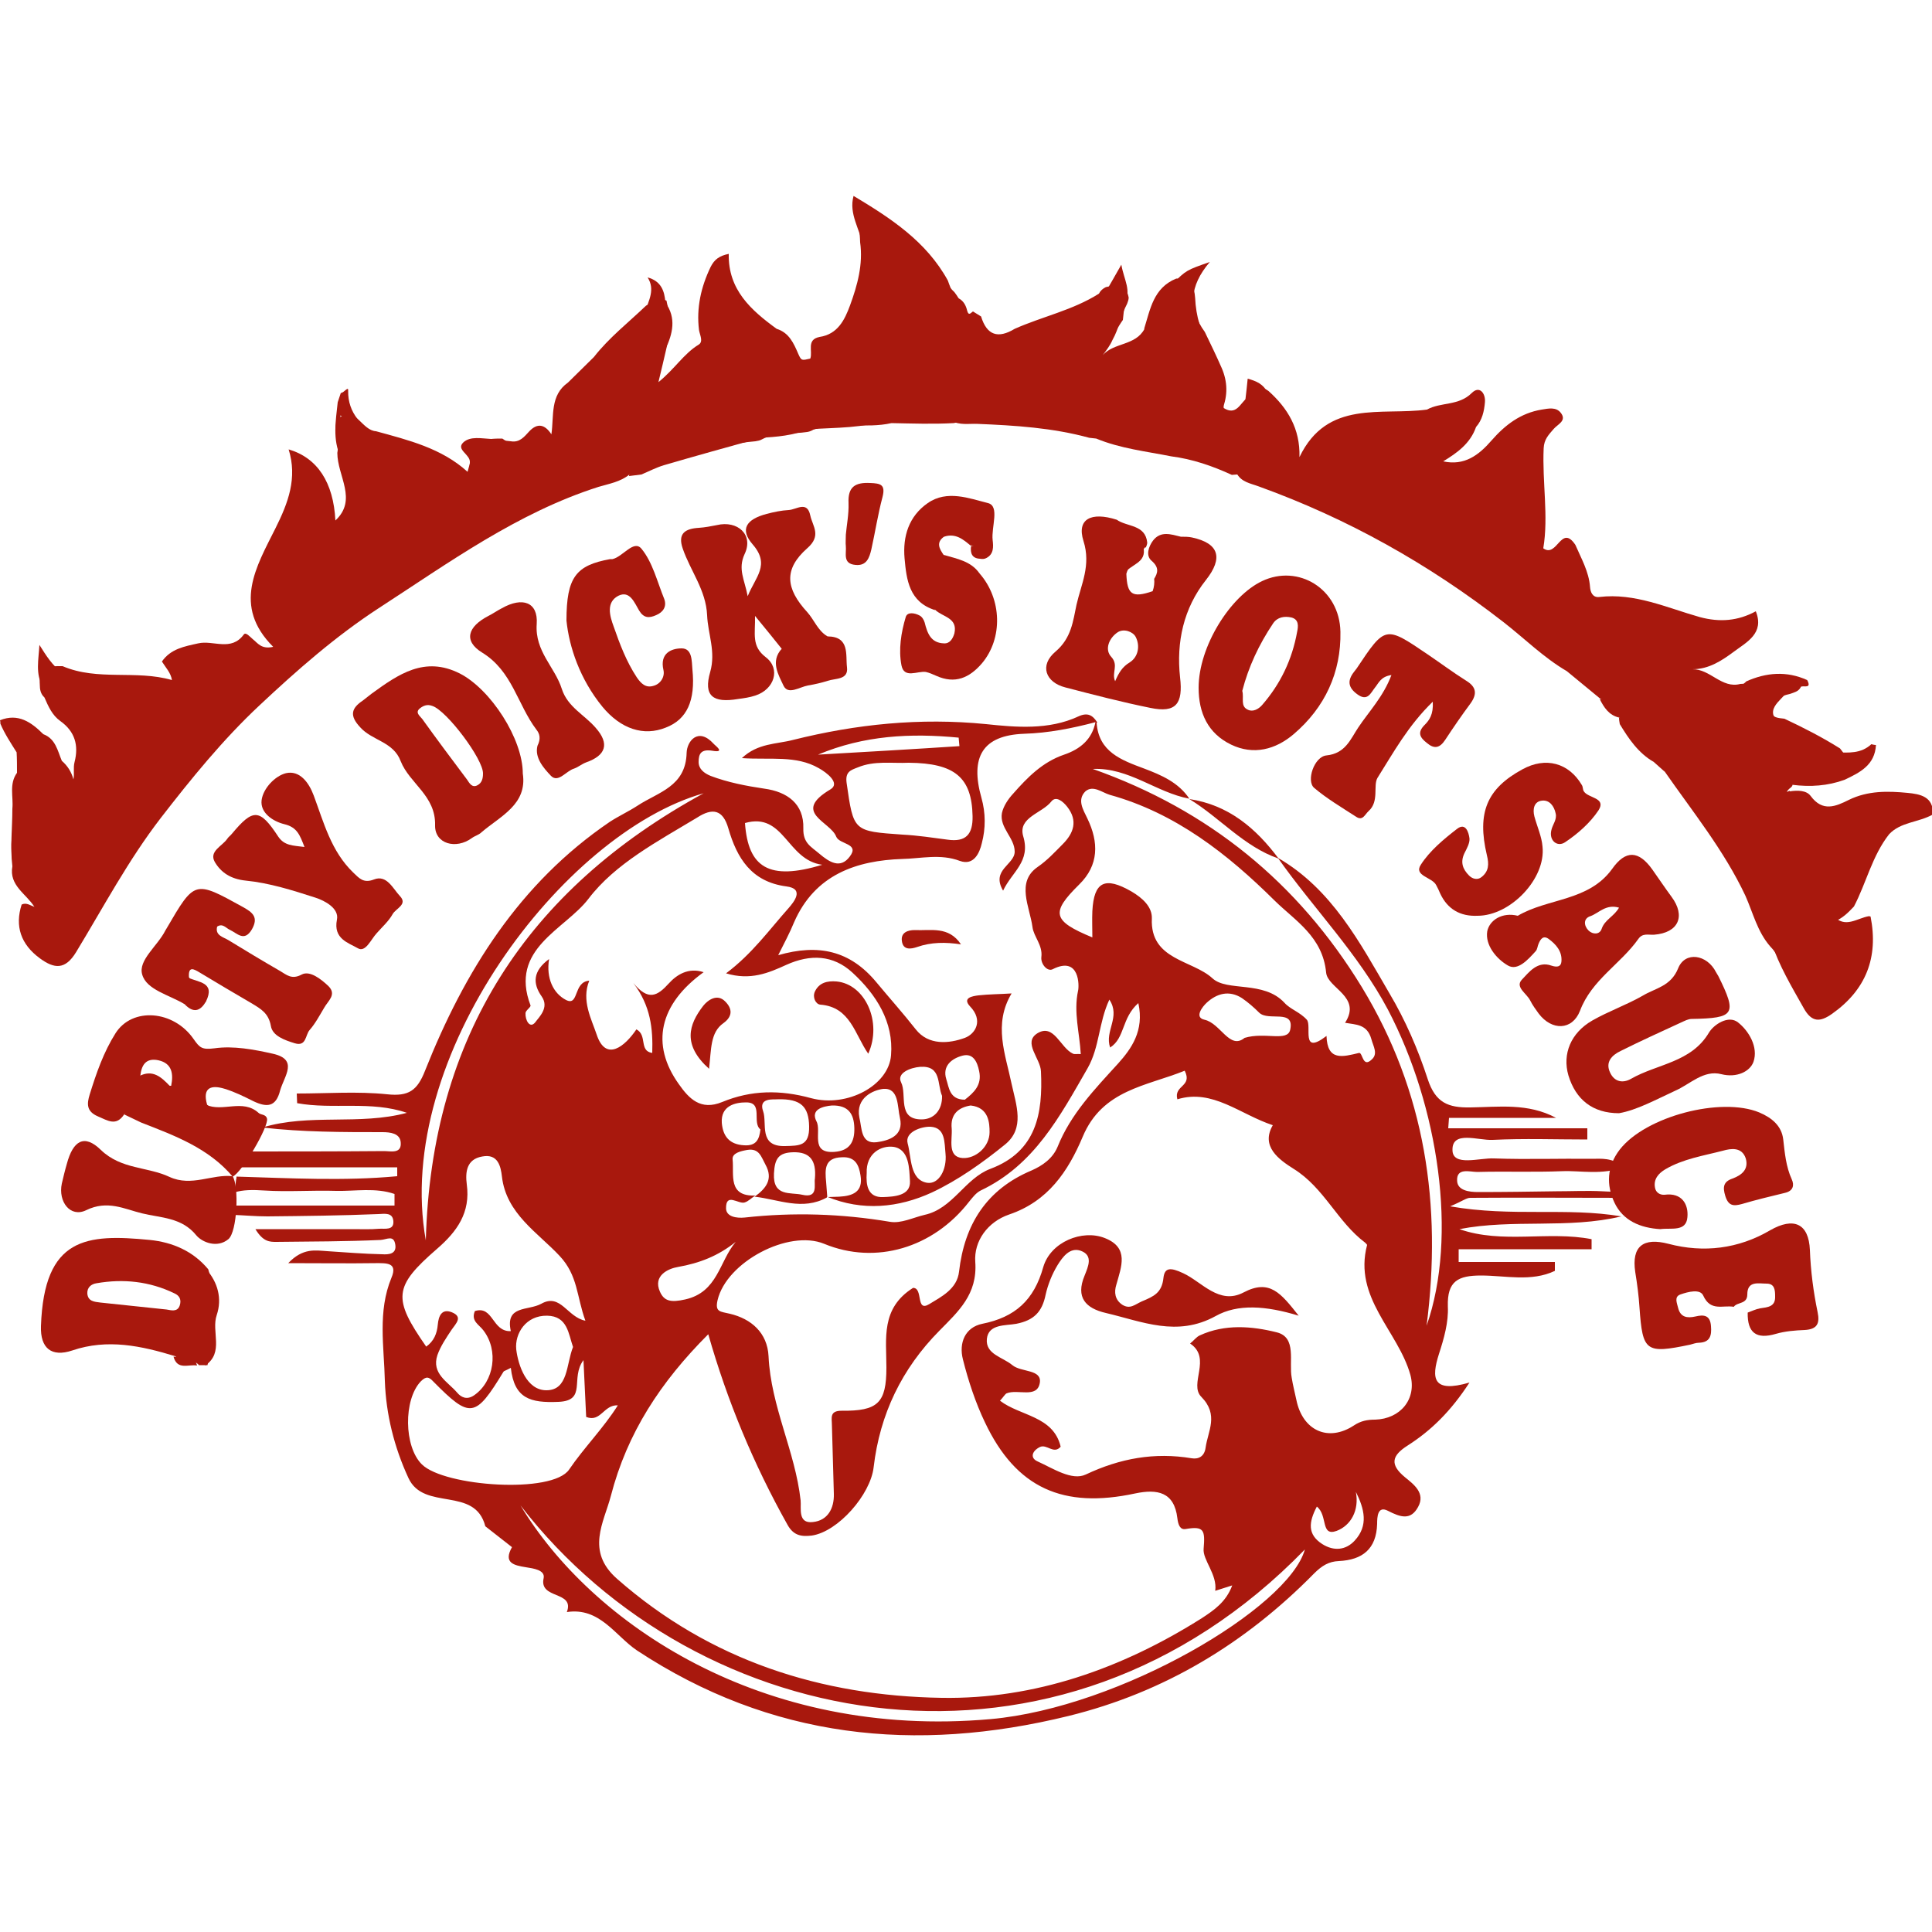 <svg xml:space="preserve" viewBox="0 0 500 500" y="0px" x="0px" xmlns:xlink="http://www.w3.org/1999/xlink" xmlns="http://www.w3.org/2000/svg" id="Layer_1" version="1.1">
<g id="XMLID_12_">
	<g id="XMLID_18_">
		<path d="M375.3,312.2c3.3-1.4,4.2-2.2,5.2-2.2c13.2-0.1,26.4,0,39.5,0c0-0.3,0-0.6,0-0.8
			c0-0.3,0-0.6,0.1-0.9c-1.6,0.2-3.5,0.1-5.5,0c-3.9-0.2-7.9,0-11.8,0c-6.8,0.1-13.5,0.2-20.3,0.2c-2.3,0-5.3-0.4-5.4-2.9
			c-0.2-3.5,3.3-2.3,5.2-2.3c7.3-0.2,14.6,0.1,22-0.2c4.9-0.2,10.1,1.1,16.2-1.1c-3.5-2.5-6.1-2.1-8.5-2.1
			c-8.4-0.1-16.9,0.2-25.3-0.1c-3.8-0.2-10.8,2.2-10.8-2.2c-0.1-5.1,6.7-2.4,10.4-2.6c8.1-0.4,16.3-0.1,24.5-0.1c0-1,0-1.9,0-2.9
			h-36c0.1-0.9,0.1-1.8,0.2-2.7h27.7c-7.3-3.9-14.8-2.8-22.2-2.7c-5.7,0.1-9-1.2-11-7.3c-2.5-7.7-5.8-15.3-9.9-22.2
			c-7.7-13.2-14.9-27-28.9-35.1c9.3,13.2,20.8,24.8,28.5,39.3c13.1,25,18.1,58.7,10,81.8c4-31.2-0.3-60.6-16.8-87.7
			c-16.5-27-39.6-45.8-69.6-56.4c9.4-0.4,16.4,6.1,25,7.7c-2.8-4.2-7.2-6.1-11.7-7.8c-5.9-2.2-11.8-4.3-12.3-11.9c0.1,0,0.1,0,0.2,0
			c-1.2-1.9-2.5-2.7-4.9-1.6c-7.7,3.6-16.3,2.8-23.9,2c-17.1-1.7-33.6,0-50,4.1c-4.2,1.1-9.1,0.8-13.2,4.7c7.3,0.5,14-0.8,19.9,2.6
			c2,1.1,5.7,3.9,3,5.5c-10.1,6,0,8.3,1.5,12.2c0.8,2.1,6.2,1.7,3.5,5.2c-2.4,3.2-5.2,1.5-7.9-0.8c-2.1-1.8-4.2-2.7-4.1-6.5
			c0.2-6.4-4.2-9.5-10.1-10.3c-4.7-0.7-9.4-1.6-13.9-3.3c-1.7-0.7-3.1-1.8-3.1-3.6c0-2.1,0.6-3.4,3.6-2.9c3.5,0.6,0.6-1.4,0.3-1.8
			c-4-4.4-6.9-0.7-7,2.3c-0.2,8.8-7.4,10.2-12.7,13.7c-2.3,1.5-4.9,2.7-7.2,4.2c-23.4,15.9-37.6,38.7-47.8,64.4
			c-2,5.1-4.2,6.7-9.8,6.1c-7.7-0.8-15.6-0.2-23.4-0.2c0,0.8,0.1,1.7,0.1,2.5c9.3,1.7,19.1-0.7,28.4,2.5
			c-12.3,3.3-25.2,0.1-37.4,3.8c10.4,1.2,20.8,1.2,31.1,1.2c2,0,4.5,0.3,4.7,2.6c0.3,3.1-2.6,2.3-4.3,2.3
			c-12.4,0.1-24.9,0.1-37.4,0.1c-0.2,0.1-0.4,0.2-0.6,0.2c0,0-0.1,0-0.1,0c-0.2,1.2-0.2,2.6-0.1,3.9h41.6c0,0.8,0,1.5,0,2.3
			c-13.9,1.3-27.8,0.5-41.6,0.1c0,0.3,0,0.5-0.1,0.8c-0.1,1.1-0.3,2.2-0.4,3.3c2.1-0.7,4.8-0.7,7.7-0.5c6.2,0.4,12.4-0.1,18.6,0.1
			c5,0.1,10.2-0.9,15.1,0.8c0,1,0,2,0,3H59.9c0,0.8,0.1,1.6,0.1,2.4c3.1,0.1,6.1,0.4,9.2,0.4c9.6-0.1,19.1-0.2,28.7-0.6
			c1.8-0.1,3.7-0.4,3.9,1.8c0.2,2.5-2.2,1.9-3.7,2c-2.2,0.2-4.5,0.1-6.8,0.1c-8.1,0-16.2,0-25.2,0c2,3.3,3.7,3.3,5.4,3.3
			c9-0.1,18-0.1,27-0.5c1.6-0.1,3.4-1.4,3.8,1.2c0.4,2.5-1.8,2.6-3.4,2.5c-4.8-0.1-9.5-0.5-14.2-0.8c-3.1-0.2-6.3-0.9-10.1,3.1
			c8.7,0,15.7,0.1,22.6,0c2.8,0,5.8-0.2,4.1,3.8c-3.6,8.7-1.9,17.8-1.7,26.7c0.3,8.6,2.4,17.1,6.1,25.1c4,8.7,17.2,2,19.9,12.5
			l6.9,5.4c-2.3,4.1,0.5,4.7,3.6,5.2c1.9,0.3,5,0.7,4.6,2.8c-1.3,5.6,8.1,3.2,6,8.8c8.5-1.3,12.5,6.1,18.1,9.9
			c34.7,22.9,72.1,26.7,111.7,17c24.8-6.1,45.8-18.8,63.6-36.9c2-2,3.8-3.1,6.4-3.2c6.1-0.3,9.7-3.1,9.9-9.6c0-1.8,0.1-4.8,2.8-3.4
			c3.3,1.7,5.9,2.5,7.8-1c2-3.6-1.2-5.9-3.4-7.7c-4-3.3-3.4-5.6,0.7-8.2c6.1-3.9,11.2-8.9,16-16.3c-9.6,2.8-9.9-1.1-7.9-7.4
			c1.3-4,2.5-8.2,2.3-12.3c-0.2-6.6,2.7-8,8.6-8c6.3,0,13,1.7,19.1-1.2c0-0.8,0-1.5,0-2.3h-24.9c0-1.1,0-2.2,0-3.3h34.4
			c0-0.9,0-1.7,0-2.6c-11.2-2.2-23.1,1.3-34.2-2.6c13.9-2.7,28.1,0,41.9-3.3C405.5,312.4,391.4,315,375.3,312.2z M287.2,205.7
			c17,4.7,30.5,15.3,42.7,27.4c5.3,5.2,12.4,9.3,13.3,18.6c0.4,4.1,9.3,6.2,4.9,13c2.8,0.5,5.7,0.3,6.8,4.2c0.5,1.9,1.8,3.8,0.1,5.3
			c-2.4,2.3-2.3-1.9-3.3-1.7c-4.2,1-8.2,2.2-8.4-4.4c-6.8,5.2-3.7-2.6-5.1-4.2c-1.8-2-4.3-2.7-5.8-4.4c-5.4-5.8-14.8-2.8-18.6-6.3
			c-5.2-4.8-16.2-4.7-15.7-15.5c0.1-3-2.4-5.3-5.3-7c-6.8-3.9-9.7-2.6-10.1,5.1c-0.1,2.2,0,4.4,0,6.8c-10.4-4.3-10.8-6.4-3.4-13.7
			c5.1-5,5.1-10.9,2.1-17.1c-1.1-2.3-2.7-4.8-0.5-7C282.9,203.1,285.2,205.1,287.2,205.7z M333.9,266.5c-0.7,3.2-6.5,0.5-11.8,2.1
			c-3.9,3.2-6.2-3.8-10.4-4.7c-2.7-0.6-0.5-3.4,0.6-4.4c2.6-2.4,5.8-3.3,9.1-1.2c1.6,1.1,3.1,2.4,4.5,3.8
			C328.3,264.4,335.1,261,333.9,266.5z M229.4,353.9c0,9.2-2.2,11.3-11.6,11.2c-3.2,0-2.5,1.9-2.5,3.8c0.2,5.9,0.3,11.8,0.5,17.7
			c0.1,3.8-1.6,6.9-5.4,7.3c-4,0.5-3-3.6-3.2-5.6c-1.4-12.7-7.7-24.3-8.3-37.3c-0.3-6.1-4.5-9.7-10-11c-2.5-0.6-3.9-0.4-3.2-3.5
			c2.3-9.9,18.4-18.4,27.6-14.6c13.3,5.5,28.2,1.1,37.5-10.9c0.9-1.1,1.8-2.3,3-2.9c13.9-6.6,20.5-19.2,27.7-31.7
			c3.1-5.5,2.8-11.7,5.6-17.7c3,4.5-1.3,8.1,0.2,12.4c3.9-2.5,2.9-7.6,7.3-11.5c1.6,7.2-1.9,11.9-5.2,15.6
			c-6.1,6.7-12.3,13.1-15.7,21.6c-1.3,3.1-4,4.9-6.7,6.1c-11.7,4.9-17.4,14-18.8,26.2c-0.5,4.5-4.6,6.5-7.7,8.4
			c-3.6,2.2-1.5-4.2-4.2-4.2C227.9,338.6,229.4,346.4,229.4,353.9z M190.4,321.4c-4.3,5.1-4.6,13-13.1,14.9c-3.6,0.8-5.4,0.5-6.5-2
			c-1.9-4.2,2.2-6,4.6-6.4C181.1,326.9,185.9,325,190.4,321.4z M193,285.3c4.7-0.1,1.5,5.2,3.8,7c-0.3,2.6-1.1,4.3-4.2,4.1
			c-3.8-0.2-5.5-2.3-5.8-5.8C186.5,286.1,190.4,285.3,193,285.3z M211.7,195.3c11.9-5,24-5.6,36.4-4.4c0.1,0.7,0.1,1.5,0.2,2.2
			C236.1,193.9,223.9,194.6,211.7,195.3z M219.1,202.6c-0.4-2.9,1.1-3.3,2.9-4c4.3-1.8,8.8-1,13.2-1.2c11.9,0.1,16.3,3.8,16.5,13.8
			c0.1,4.7-1.7,6.8-6.5,6.1c-3.8-0.5-7.7-1.1-11.6-1.3C220.8,215.1,220.9,215.2,219.1,202.6z M233.5,222.3c4.8-0.1,9.9-1.4,14.9,0.5
			c3.6,1.3,5.1-2,5.7-4.6c1-3.8,1-7.8-0.1-11.7c-3-10.6,0.3-16.2,11-16.6c6.4-0.2,12.4-1.4,18.5-3c-0.9,4.5-4,7-8.1,8.4
			c-5.6,1.9-9.5,5.9-13.2,10.1c-1.3,1.4-2.5,3.2-2.9,5c-0.7,3.8,3.3,6.4,3.3,10c0,3.4-6.2,4.7-3,10.1c2.3-4.9,7.2-7.5,5.2-14.1
			c-1.4-4.9,4.9-5.9,7.3-9c1.2-1.5,3,0,4.1,1.4c2.8,3.6,1.7,6.8-1.2,9.7c-2.1,2.1-3.9,4.1-6.5,5.9c-5.6,3.9-2,10.3-1.3,15.5
			c0.3,2.5,2.7,4.7,2.3,7.8c-0.2,1.8,1.6,3.9,3,3.1c7-3.5,6.8,4.5,6.5,5.6c-1.2,5.6,0.4,10.9,0.7,16.4c-0.9-0.1-1.5,0.1-2-0.1
			c-3.3-1.5-4.9-7.9-9.2-5.3c-3.9,2.4,0.8,6.5,0.9,9.9c0.5,10.8-1.1,20.7-13.1,25.2c-6.6,2.5-9.7,10.3-17,11.9c-3,0.7-6.1,2.3-9,1.8
			c-12.5-2.1-25-2.5-37.6-1.1c-2.1,0.2-4.7-0.2-4.8-2.3c-0.1-4.3,3.2-1.1,4.8-1.6c1-0.3,1.8-1.2,2.8-1.8c-7.2,0.3-5.5-5.4-5.9-9.3
			c-0.2-1.7,2.1-2.2,3.8-2.5c3.1-0.5,3.6,1.8,4.7,3.8c2.1,3.8,0.1,6.2-2.8,8.3c6.2,0.7,12.4,3.7,18.7,0.2c0-0.1,0-0.1,0-0.2
			c9.2,3.8,18.5,2.9,27.2-1.1c6.8-3.2,13.1-7.7,18.9-12.4c5.2-4.2,2.9-10.2,1.7-15.7c-1.6-7.7-4.8-15.4,0-23.4
			c-3.1,0.2-5.9,0.2-8.6,0.5c-1.5,0.2-4.2,0.6-2.2,2.8c3.6,3.7,1.4,7.2-1.3,8.2c-4.1,1.5-9.4,2-12.7-2.2c-3.3-4.2-6.8-8.1-10.2-12.2
			c-6.8-8.2-15-10-25.4-7c1.6-3.2,3-5.8,4.1-8.5C210.9,226.3,221.7,222.7,233.5,222.3z M246.3,292.1c-0.4-3.8,1.8-5.5,4.9-6
			c4.7,0.5,4.9,4.5,4.9,6.9c0,3.8-3.6,6.9-7,6.7C245.1,299.4,246.5,294.9,246.3,292.1z M249.7,284.6c-4,0-4.1-3.2-4.8-5.3
			c-1.1-3.5,1.5-5.4,4.2-6.1c2.7-0.7,3.8,1.5,4.3,4C254.2,280.8,252,282.8,249.7,284.6z M239.9,306.1c-4.5-0.8-4-6.6-5-10.2
			c-0.8-3,3.7-4.4,5.9-4.3c3.9,0.2,3.6,4.1,3.9,7C245.1,302.6,243,306.6,239.9,306.1z M235.5,305.7c0.2,3.8-4.2,4-6.9,4.1
			c-4.1,0.2-4.5-3.2-4.3-6.2c-0.2-5.1,3.7-7.2,6.9-6.8C235.4,297.4,235.3,302.6,235.5,305.7z M238.5,289.7c-6.4,0-3.7-6.4-5.3-9.6
			c-1.2-2.4,2.4-3.8,4.9-4c5.6-0.4,4.4,4.5,5.7,7.5C243.9,287.3,241.7,289.7,238.5,289.7z M232.9,289.3c1.1,4.7-3,5.9-6,6.3
			c-4.2,0.5-3.8-3.6-4.5-6.4c-1-5.1,3.6-7.1,6.2-7.4C232.7,281.5,232.2,286.4,232.9,289.3z M222.7,304.2c0.7,4.2-1.9,5.3-5.5,5.5
			c-1,0-2,0.1-3.1,0.1c-0.1-1.3-0.2-2.6-0.3-3.9c-0.3-3.2-0.5-6.3,4.1-6.4C221.4,299.3,222.3,301.6,222.7,304.2z M216,298.1
			c-6.5,0.5-3.3-5.3-4.7-7.9c-1.6-3.1,1.7-3.9,4-4.1c4.3-0.1,5.7,2.2,5.8,5.8C221.2,295.5,219.9,297.8,216,298.1z M210.9,305
			c-0.3,1.5,1,5.2-3.3,4.2c-3-0.7-7.6,0.6-7.3-5.5c0.2-3.9,1.2-5.4,5-5.5C209.6,298.1,211.3,300.3,210.9,305z M203.2,296.6
			c-7,0.2-4.6-5.9-5.7-9c-1.3-3.6,2.7-3,3.7-3.1c6.2-0.2,8.1,2,8.2,7C209.5,296.6,206.9,296.5,203.2,296.6z M212.8,223.8
			c-13.8,4.2-19.2,0.7-20-10.8C203,210.1,203.6,222.6,212.8,223.8z M188.5,214.4c2.2,7.6,5.9,13.8,15,15c4.9,0.6,1.8,4.2,0.6,5.6
			c-5,5.6-9.4,11.8-16.2,16.9c6.3,1.9,11-0.1,15.6-2.2c6.2-2.8,12.1-2.6,17.1,2c6.2,5.7,10.7,12.8,10,21.4
			c-0.6,7.8-11.3,13.6-20.7,11.1c-8-2.2-15.5-2.1-23,1c-5.6,2.3-8.6-0.9-11.2-4.6c-7.4-10.3-5.1-20.7,6.4-29c-4-1.3-7,0.7-9,2.9
			c-3,3.3-5.3,4.6-9.2-0.1c4.5,5.9,5.1,11.8,4.9,18.1c-3.5-0.5-1.2-4.6-4.1-6.1c-2.9,4.3-7.9,8.6-10.3,1.3c-1.3-3.9-4-8.8-1.9-13.9
			c-4.2,0.3-2.6,6.7-6,5c-3.3-1.7-5.2-5.6-4.4-10.6c-4.2,3.1-4.3,6.3-1.9,9.7c2,2.9-0.7,5.3-1.7,6.7c-1.4,1.7-2.6-0.6-2.5-2.4
			c0-0.7,1.4-1.5,1.3-2c-5.6-14.7,8.9-19.6,15-27.6c6.9-9.1,18-14.9,28.1-21C184.4,209,187.1,209.5,188.5,214.4z M182.1,205.3
			c-45.8,25-70.5,63-71.9,115.7C101.7,273.6,145.7,215.6,182.1,205.3z M113.1,323.2c5.2-4.5,8.7-9.4,7.7-16.7
			c-0.4-3.1-0.1-6.5,4-7.2c4.1-0.8,4.8,2.6,5.1,5.2c1.1,9.6,9.3,14.5,14.9,20.5c4.8,5.1,4.4,10.5,6.7,16.8
			c-4.7-0.9-6.4-7.2-11.4-4.4c-3.4,1.9-9.4,0.3-7.9,7.1c-4.9,0.2-4.5-6.7-9.3-5.2c-1.1,2.6,1.1,3.5,2.2,5c4,5.2,2.8,13.2-2.4,16.8
			c-1.9,1.3-3.4,0.5-4.4-0.7c-2.4-2.8-6.7-4.9-5.1-9.7c0.8-2.3,2.3-4.5,3.7-6.6c1.1-1.6,3-3.3,0-4.5c-2.6-1-3.4,1-3.6,3.2
			c-0.2,2.3-1,4.3-3,5.7C101.6,336,101.8,333,113.1,323.2z M148.3,348.6c-1.8,4.5-1.2,11.2-6.9,11.2c-5.1,0-7.3-6.4-7.8-10.6
			c-0.4-4.1,2.5-8.8,8-8.7C146.9,340.6,147.1,345.2,148.3,348.6z M109.2,379c-4.7-4.6-4.8-16.8-0.3-21.5c1.4-1.4,2.1-1.2,3.3,0.1
			c9.5,9.6,10.8,9.4,18.1-2.6c0.1-0.2,0.4-0.2,1.9-1c0.9,8,5.1,9.1,12.3,8.8c7.5-0.3,3-6.1,6.5-10.8c0.3,6.5,0.5,10.6,0.7,14.7
			c3.8,1.5,4.5-3.2,8.2-3c-3.8,6-8.8,11-12.6,16.6C143,386.7,115,384.7,109.2,379z M256.4,444.9C197,450.2,153,420,134.7,389.6
			c45.9,59.5,139.3,77,203,11.4C333.5,416.1,289.9,441.9,256.4,444.9z M350.6,398.7c-2.3,2.5-5.4,2.8-8.4,0.9
			c-3.9-2.5-3.5-5.7-1.4-9.7c2.9,2.3,0.9,7.8,5.1,6.3c3.7-1.4,5.9-5.3,5-10.1C353.1,390.5,354.2,394.8,350.6,398.7z M355.9,367.4
			c-2,0-3.7,0.3-5.5,1.5c-6.7,4.4-13.3,1.3-14.9-6.6c-0.4-1.9-0.9-3.8-1.2-5.7c-0.8-4.2,1.4-10.5-3.9-11.8
			c-6.4-1.6-13.4-2.2-19.9,0.8c-0.9,0.4-1.6,1.4-2.5,2.1c5.7,3.8-0.4,10.5,2.9,13.8c4.6,4.7,1.7,8.8,1.1,13.2
			c-0.3,2.2-1.8,3-3.6,2.7c-9.6-1.6-18.5,0-27.4,4.2c-3.6,1.7-8.5-1.6-12.5-3.4c-2-0.9-1.4-2.7,0.6-3.7c1.8-0.9,3.6,2,5.4-0.1
			c-1.9-8-10.5-7.9-15.7-11.9c1-1.1,1.3-1.7,1.7-1.9c2.9-1.2,7.9,1.4,8.6-2.7c0.6-3.6-4.8-2.7-7.1-4.6c-2.5-2.1-7-2.8-6.6-6.8
			c0.4-3.9,4.9-3.4,7.6-3.9c4.6-0.9,6.7-3.1,7.6-7.5c0.6-2.7,1.7-5.4,3.1-7.7c1.3-2.1,3.2-4.7,6-3.7c3.3,1.2,1.9,4.1,1,6.4
			c-2.4,5.7,0.3,8.5,5.5,9.7c9.4,2.2,18.4,6.3,28.4,0.8c5.7-3.2,13-2.7,21.5-0.1c-4.6-5.8-7.5-9.6-14.3-6c-6.3,3.3-10.8-2.8-15.6-5
			c-3.4-1.6-4.8-1.4-5.1,1.2c-0.4,3.9-2.5,4.8-5.6,6.1c-1.8,0.8-3,2.1-5,0.9c-2-1.3-2.2-3.3-1.6-5.2c1.3-4.7,3.4-9.6-3-12.1
			c-5.8-2.3-14,1-15.9,7.5c-2.4,8.6-7.3,13-15.8,14.7c-4.4,0.9-6.1,4.9-5,9.2c1.4,5.6,3.3,11.3,5.7,16.3
			c8.1,17.1,20.3,22.4,38.9,18.4c5.7-1.2,10.1-0.4,10.9,6.4c0.2,1.7,0.7,3.1,2.2,2.8c4.7-0.8,5,0.3,4.6,5.1c-0.3,2.9,3.6,6.7,3,10.9
			c1.2-0.4,2.5-0.8,4.4-1.4c-1.6,4.3-4.7,6.4-7.9,8.5c-20.6,13-43.2,21-67.3,20.6c-31.1-0.5-59.9-9.6-84-30.8
			c-8.2-7.2-3.4-14.6-1.6-21.5c4.2-16.2,12.8-29.4,25.2-41.8c4.9,17.2,11.7,33.6,20.5,49.3c1.6,2.9,3.7,3.1,6.3,2.8
			c6.8-1,15.2-10.6,16-17.7c1.6-13.7,7.3-25.5,17-35.3c4.9-5,9.9-9.4,9.3-17.8c-0.4-5.4,3.2-10.4,8.8-12.3c10-3.4,15.2-11.1,19-20.1
			c5.1-12.2,16.5-13.1,26.4-17.1c2.1,4.2-2.9,3.7-1.9,7.4c9.1-2.8,16.2,3.9,24.7,6.7c-3.2,5.5,1.6,8.9,5.4,11.3
			c7.9,4.9,11.3,13.7,18.5,19.1c0.2,0.2,0.5,0.5,0.5,0.6c-3.6,13.7,8,22.2,11.2,33.6C366.7,362.1,362.4,367.2,355.9,367.4z" fill="#A8180D" id="XMLID_23_"></path>
		<path d="M330.9,222.2c-9-3.1-15.2-10.6-23.1-15.4C317.9,208.3,325,214.3,330.9,222.2z" fill="#A8180D" id="XMLID_22_"></path>
		<path d="M224.7,272.7c-3.5-5-4.6-12.1-12.4-12.7c-1.2-0.1-2.1-1.9-1.4-3.4c1.1-2.3,3.2-2.8,5.6-2.6
			C223.9,254.7,228.4,264.5,224.7,272.7z" fill="#A8180D" id="XMLID_21_"></path>
		<path d="M183.5,276.6c-6.9-6.2-5.3-11.4-1.5-16.3c1.1-1.4,3.6-3.3,5.7-1.1c1.8,1.8,2,3.8-0.5,5.6
			C183.8,267.2,184.1,271.5,183.5,276.6z" fill="#A8180D" id="XMLID_20_"></path>
		<path d="M248.7,244.4c-4-0.6-7.7-0.6-11.4,0.7c-1.5,0.5-3.6,0.9-3.9-1.6c-0.3-2.2,1.6-2.8,3.3-2.8
			C240.9,240.9,245.5,239.6,248.7,244.4z" fill="#A8180D" id="XMLID_19_"></path>
	</g>
	<path d="M488.9,215.9c-4.4,5.6-5.9,12.6-9.1,18.7c-1.5,1.6-3,3.1-5.1,3.9
		c-0.2,2.5,1.8,1.1,2.6,1.2c5.4,0.7,6.6,2.1,6.4,7.4c-0.3,6.6-4.3,11-9.6,14.2c-3.5,2.1-6.1-0.2-8.3-3c-3.2-4.1-4-9.6-7.7-13.4
		c-3.3-3.8-4.4-8.6-6.4-13.1c-5.5-11.7-13.7-21.8-21-32.3c-2.9-5.5-8.4-8.8-11.8-14l0.1,0c-1.4-1.9-3-3.6-5-4.8
		c-2.8-2.3-5.7-4.7-8.5-7c-6-3.5-11-8.5-16.4-12.7c-19.3-15-40.3-26.8-63.3-35.1c-2.1-0.8-4.6-1.1-5.8-3.5
		c-4.6-3.6-10.2-4.4-15.6-5.6c-5.8-1.3-11.8-1.8-17.4-4c-4.8-1.8-10-1.7-14.8-2.1c-8.4-0.7-16.9-3-25.4-1.2
		c-5.4,0.3-10.7,0.1-16.1,0c-6.6,1.5-13.6-0.5-20.2,1.7c-0.5,0.3-1,0.5-1.6,0.6c-3.9,0.6-8-0.1-11.7,1.9c-0.5,0.3-1.1,0.4-1.7,0.5
		c-10.9,0.9-21,5.3-31.5,7.4c-0.6,0.1-0.9,0.7-1.1,1.2c-2.3,1.9-5.3,2.4-8,3.2c-21,6.7-38.7,19.6-56.9,31.4
		c-11.2,7.3-21.2,16.1-30.9,25.2c-9.4,8.8-17.6,18.9-25.5,29.1c-8.4,10.9-14.8,23-21.9,34.7c-2.8,4.6-5.6,4.4-9.4,1.6
		c-4.9-3.6-6.5-8.3-4.7-13.9c1.2-0.6,2.2,0.2,3.3,0.6c-2.1-3.4-6.6-5.5-5.7-10.5c-0.6-5,0-9.9,0-14.9c0.3-3.1-0.9-6.4,1.2-9.3
		c0-1.8,0-3.6-0.1-5.3c-1.5-2.4-3.1-4.8-4.2-7.4c0-0.3,0-0.6-0.1-0.9c4.7-1.9,8.1,0.5,11.2,3.6l0,0c3.2,1.2,3.7,4.3,4.8,6.9l0,0
		c1.5,1.3,2.5,2.9,3,4.8c0.3-1.4-0.1-3,0.3-4.5c1.1-4.3,0.1-7.9-3.7-10.6c-2.1-1.5-3.1-3.8-4.1-6.1l0,0c-1-0.9-1.2-2.1-1.2-3.3
		c-0.4-4.5,2.5-4.9,5.9-4.8c9.1,3.9,19,0.9,28.3,3.6c-0.3-1.9-1.6-3.2-2.6-4.8c2.3-3.3,5.8-3.9,9.4-4.7c3.9-0.9,8.5,2.2,11.8-2.3
		c0.5-0.7,1.6,0.6,2.3,1.2c1.3,1,2.2,2.7,5.3,2c-10.6-10.6-4.4-20.7,0.6-30.7c3.3-6.6,5.7-13,3.4-20.4c7.5,2.2,11.6,8.6,12.1,18.4
		c5.8-5.4,0.5-11.5,0.5-17.5c0.7-3.2-2.2-7.7,1.3-9.6c3.5-2,5.2,3.8,8.7,4c8.4,2.3,17,4.4,23.7,10.5c2.4-8.8,2.5-8.9,11.2-7.9
		c2.3,0.4,3.5-1.2,4.8-2.6c2.1-2.2,4-1.8,5.7,0.8c0.7-4.8-0.4-10.1,4.3-13.4c2.2-2.2,4.5-4.4,6.7-6.6c3.9-5,8.9-8.9,13.5-13.3
		c1.7-0.8,3.1-2.7,5.4-1.2l-0.1,0c1,4.1,0.9,8.1,0,12.1c-0.6,2.6-1.2,5.2-2.1,8.9c4.2-3.4,6.6-7.4,10.4-9.7c1.3-0.8,0.3-2.5,0.1-3.8
		c-0.7-5.7,0.5-11.1,3-16.3c1-2,2.3-2.9,4.7-3.4c-0.2,9.3,5.8,14.6,12.4,19.4c3.2,1,4.4,3.7,5.6,6.5c0.8,1.8,0.9,1.7,3.1,1.2
		c0.7-1.9-1.1-4.9,2.4-5.6c4.7-0.7,6.5-4.4,7.9-8.2c1.9-5.2,3.4-10.6,2.6-16.3c0-1.3-0.3-2.7,0-4c0.7-2.7,1.9-4,4.9-2
		c6.1,4,11.8,8.3,16,14.4c1.1,1.6,2.1,3.2,3.5,4.5c0.4,0.5,0.7,1,1.1,1.6c1.3,0.7,1.9,1.9,2.2,3.2c0.4,1.5,1,0.5,1.5,0.2
		c0.7,0.4,1.4,0.9,2.1,1.3c1.5,4.9,4.4,5.8,8.7,3.2c7.2-3.2,15-4.8,21.8-9.1c0.4-0.8,1-1.3,1.8-1.7c2.7-0.6,5.2-1,5.9,2.7
		c0,0.5-0.2,1.1-0.4,1.6c-1.6,3-2.1,6.4-3.8,9.4c-0.6,1.4-1.6,2.7-2.5,3.9c2.9-3.3,8.5-2.4,10.8-6.8l-0.1,0c1.6-5.1,2.4-10.6,8.3-13
		c3.6-0.2,4.7,2,4.9,5c0.2,4.7,1.5,9.1,3.9,13.1c3,4.8,3.1,10.1,3.5,15.4c3.2,2,4.2-1.1,5.9-2.5c1.4-2.3,3-3.9,5.7-1.9
		c4.9,4.4,8.2,9.7,8,17.1c7.2-15,21.2-10.7,33-12.3c3.6-2,8.2-0.9,11.6-4.3c2-2,3.6,0.1,3.4,2.4c-0.2,2.3-0.7,4.6-2.3,6.4l0,0
		c-1.5,4.3-4.9,6.7-8.5,8.9c5.5,1.2,9.2-1.6,12.5-5.4c3.5-4,7.5-7.1,13-8c1.8-0.3,3.7-0.7,4.9,0.8c1.7,2.1-0.8,3-1.8,4.2
		c-1.3,1.5-2.5,2.7-2.6,5c-0.4,8.8,1.3,17.6-0.1,25.9c3.6,2.6,4.6-6.4,8.3-0.9c1.5,3.5,3.5,6.9,3.8,10.9c0.1,1.4,0.7,2.8,2.4,2.6
		c9.2-1.1,17.5,2.8,26,5.2c5.2,1.4,9.9,1,14.5-1.5c2.3,5.7-2.4,8-5.6,10.4c-3.1,2.3-6.5,4.6-10.8,4.6c4.6-0.1,7.6,5.1,12.4,3.8
		c2.7,0,5.2-1.2,7.8-1.8c3-0.7,6.1-1.4,8.1,2c-0.1,0.3-0.2,0.5-0.3,0.7c-0.6,1.1-1.7,1.3-2.8,1.7c-2.3,0.5-4.5,1.4-4.7,4.2
		c-0.1,2.1,1.9,2,3.3,2.2c4.9,2.3,9.8,4.8,14.4,7.7c3.5,4.4,3.1,6.1-2,8.3c-3.3,1.4-6.7,1.7-10.1,0.5c-0.7-0.3,0.2-0.1-0.5-0.1
		c-0.3,0,0.4,0.4,0.3,0.8c-0.2,0.6-0.8,0.8-1.1,1.2c-1,1.2,0.5-0.1,0.4,0.4c2-0.3,4.3-0.3,5.4,1.2c3.1,4.2,6.5,2.7,9.9,1
		c4.9-2.4,10.1-2.3,15.2-1.8c3.1,0.3,6.8,0.9,6.5,5.6C496.4,212.9,491.9,212.7,488.9,215.9z" fill="#A8180D" id="XMLID_7056_"></path>
	<path d="M321.3,122.7c-0.8,0.1-1.6,0.1-2.5,0.2c-5-2.3-10.2-4.1-15.7-4.8
		c-6.5-1.3-13.1-2-19.4-4.6c-0.6-0.1-1.2-0.1-1.8-0.2c-9.5-2.6-19.2-3.2-28.9-3.6c-2.3-0.1-4.6,0.4-6.8-0.8c1.5-1.6,3.6-1.4,5.5-1.3
		c13.1,1.1,26.2,2.1,39.1,5.3c9.4,2.4,19.1,4,28.2,7.5C320.4,120.8,321.1,121.4,321.3,122.7z" fill="#A8180D" id="XMLID_6855_"></path>
	<path d="M484.1,237.2c2.1,10.6-1.2,19-10,25.2c-3,2.1-5.2,2.3-7.3-1.5c-3.1-5.5-6.4-11-8.4-17.1
		c3.6,0.3,3.1,3.9,4.8,5.8c0.7,0.8,0.5,2.4,1.2,3.1c2.7,2.7,2.5,9.1,8.5,7.7c5.4-1.3,10.8-11.5,9.2-16.6c-1.4-4.4-5.3-1.5-7.9-2.3
		c-1.4-0.4-3.3-0.1-3.4-2.3c-0.1-2.7,1.9-2.4,3.7-2.2c3,3.4,6.1,0.6,9.2,0.1L484.1,237.2z" fill="#A8180D" id="XMLID_6825_"></path>
	<path d="M303.4,73.5c3.6-3.6,3.7-3.6,9.7-5.7c-5.4,6.3-5.6,12.2-1.3,18.1c1.5,3.1,3,6.2,4.4,9.4
		c1.5,3.5,1.6,7.1,0.1,10.7c-0.8,0.2-1.9-0.1-1.7-0.9c0.9-6.9-2.5-12.5-5.1-18.4c-1.3-3-2.8-5.9-2.3-9.4
		C307.6,74.5,305.8,73.6,303.4,73.5z" fill="#A8180D" id="XMLID_6740_"></path>
	<path d="M223.3,63.6c-0.7-4.3-3.7-8.2-2.4-12.9c9.5,5.7,18.8,11.7,24.4,21.9
		c0.4,1.2,0.9,2.3,1.3,3.5c-0.9-0.3-2.1-0.4-2.6-1.1c-5.4-7-11.7-13.1-19.7-17.6C222.5,58.9,223.8,61.5,223.3,63.6z" fill="#A8180D" id="XMLID_6722_"></path>
	<path d="M196.6,113.4c-8.3,2.3-16.6,4.6-24.8,7c-2,0.6-3.9,1.6-5.8,2.4c-1.1,0.1-2.1,0.3-3.2,0.4
		c0.1-3.5,3.8-4,5.4-4.2C177.8,117.7,186.6,111.9,196.6,113.4z" fill="#A8180D" id="XMLID_6576_"></path>
	<path d="M475.1,194.7c3.3,0.1,6.5,0.4,9.2-2.1c0.4,0.1,0.8,0.2,1.2,0.2c-0.3,5.2-4.1,7.1-8.1,9
		c-4.4,1.6-8.9,1.9-13.6,1.3c-1.2-0.4-2.7,0.4-3.8-1c4.3-0.3,8.5-0.2,12.5-1C475.7,200.5,479.6,199,475.1,194.7z" fill="#A8180D" id="XMLID_6549_"></path>
	<path d="M88.2,118.4c-2.2-4.7-1.3-9.5-0.8-14.3c0.3-0.8,0.5-1.6,0.8-2.4c0.8,0,2-1.9,1.9-0.6
		c-0.1,6,3.7,9.2,7.9,12.2c-4.6,1.3-5.9-3.3-9.9-5.8C88.2,111.8,88.2,115.1,88.2,118.4z" fill="#A8180D" id="XMLID_6459_"></path>
	<path d="M419,185.7c5.5,3.3,10.6,7,11.8,14c-0.9-0.8-1.9-1.7-2.8-2.5c-4-2.3-6.5-6-8.8-9.8
		C419.1,186.8,419,186.3,419,185.7z" fill="#A8180D" id="XMLID_6360_"></path>
	<path d="M449.4,178.6c0.8-0.7,1.7-1.5,2.5-2.2c0,0-0.1,0-0.1,0c5.3-2.4,10.6-2.8,15.9-0.4
		c1.2,2.3-0.8,1.4-1.6,1.7C460.3,174.2,455,180,449.4,178.6z" fill="#A8180D" id="XMLID_6343_"></path>
	<path d="M166.9,80.7c1-2.9,2.7-5.8,0.7-8.9c3.4,0.9,4.4,3.4,4.6,6.5
		C170.1,78.2,169.2,81,166.9,80.7z" fill="#A8180D" id="XMLID_6267_"></path>
	<path d="M328,101.6c-2.2-0.4-3.9,1-5.7,1.9c0.2-1.7,0.4-3.4,0.6-5.5
		C325.1,98.6,327,99.4,328,101.6z" fill="#A8180D" id="XMLID_6221_"></path>
	<path d="M172.2,90.4c0-4,0-8.1,0-12.1C175.1,82.3,174.1,86.4,172.2,90.4z" fill="#A8180D" id="XMLID_6186_"></path>
	<path d="M414,180.9c2.9,0.3,5,1.5,5,4.8C416.4,185.1,415.1,183.1,414,180.9z" fill="#A8180D" id="XMLID_6171_"></path>
	<path d="M130,113.5c1,0.7,2,1.3,3,2c-0.9,0.1-1.9,0.3-2.8,0.2c-5.3-0.9-7.9,1-7,6.7
		c0.1,1,1.1,3.5-1.9,2.4c0.1-1.7,0.2-3.4,0.3-5.1c0.2-2.1-3.7-3.3-1.7-5.2c1.8-1.7,4.8-1,7.2-0.9C128.1,113.5,129.1,113.5,130,113.5
		z" fill="#A8180D" id="XMLID_5999_"></path>
	<path d="M230,108.5c-6.6,2.4-13.6,2.1-20.5,2.6c0.2-2.1,1.6-2.4,3.3-2.4
		C218.5,108.6,224.2,108.6,230,108.5z" fill="#A8180D" id="XMLID_5998_"></path>
	<path d="M462.8,178.7c-1.9,2.8-7,5.2-1.4,9.2c-2.6,0.2-5.3,0.2-4.9-3.6
		C456.9,180.6,458.7,178.3,462.8,178.7z" fill="#A8180D" id="XMLID_5997_"></path>
	<path d="M285.9,76c1.2-2.1,2.5-4.3,4.3-7.5c0.7,4,2.7,6.7,0.8,10C290.8,74.5,288,76,285.9,76z" fill="#A8180D" id="XMLID_5996_"></path>
	<path d="M11.1,177.8c-2-3.4-1.1-7.1-0.9-10.9c1.7,2.7,3.3,5.3,5.8,7.1
		C13.9,174.6,10.7,173.9,11.1,177.8z" fill="#A8180D" id="XMLID_5995_"></path>
	<path d="M209.5,111c-4.1,1.7-8.5,2.1-12.9,2.3c1.1-3.9,4.3-2,6.7-2.4
		C205.3,110.7,207.4,111,209.5,111z" fill="#A8180D" id="XMLID_5994_"></path>
	<path d="M4.2,226.8c-1.9-5.6-1.4-11.2,0-16.8C4.2,215.6,4.2,221.2,4.2,226.8z" fill="#A8180D" id="XMLID_5993_"></path>
	<path d="M290.6,82.8c-1.3,1.8-2.2,4-4.3,5.2c1.7-3.1,1.2-7.3,4.7-9.5
		C290.9,79.9,290.8,81.3,290.6,82.8z" fill="#A8180D" id="XMLID_5992_"></path>
	<path d="M78.8,219.2c-1.2-3.1-1.9-5.1-5.2-5.9c-2.9-0.7-6.3-2.9-5.9-6.2c0.4-3.1,3.5-6.3,6.3-7
		c3.5-0.8,5.9,2.3,7.2,5.8c2.6,7,4.5,14.4,10.2,19.9c1.5,1.4,2.6,2.9,5.4,1.8c3.3-1.3,4.9,2.4,6.7,4.3c2.1,2.2-1.1,3.2-1.9,4.7
		c-1,1.8-2.7,3.3-4.1,4.9c-1.5,1.6-2.9,5.1-4.9,3.9c-2.4-1.4-6.4-2.4-5.4-7.4c0.6-2.9-3.1-4.9-5.6-5.7c-5.9-1.9-11.9-3.8-18-4.4
		c-3.9-0.4-6.4-2.1-8-4.8c-1.6-2.8,1.9-4.1,3.2-6c0.3-0.5,0.8-0.8,1.2-1.3c5.5-6.6,7.2-6.6,12,0.7C73.6,218.9,75.8,218.8,78.8,219.2
		z" fill="#A8180D" id="XMLID_5871_"></path>
	<path d="M53.3,259.2c-1.3,2.2-2.9,3.1-5.1,1.1c-0.1-0.1-0.3-0.3-0.4-0.4c-3.9-2.4-9.9-3.7-11-7.7
		c-1.1-3.7,4-7.4,6-11.4c0.1-0.2,0.2-0.3,0.3-0.5c7.3-12.5,7.2-12.5,19.7-5.6c2.5,1.4,4.2,2.6,2.4,5.8c-2,3.4-3.8,1-5.8,0.1
		c-1-0.5-1.8-1.7-3.2-0.8c-0.6,2.3,1.6,2.7,2.9,3.5c4.4,2.7,8.9,5.4,13.4,8c1.7,1,3,2.3,5.6,0.9c2.1-1.1,5,1.2,6.9,3
		c2.2,2.2-0.1,3.8-1.1,5.6c-1.2,2-2.3,4.1-3.8,5.8c-1.1,1.3-0.8,4.3-3.8,3.4c-2.6-0.8-5.8-1.9-6.2-4.5c-0.6-3.3-2.6-4.4-4.9-5.8
		c-4.5-2.6-9-5.3-13.5-8c-1.5-0.9-3-1.8-2.8,1.2C50,255.2,53.9,255.5,53.3,259.2z" fill="#A8180D" id="XMLID_5870_"></path>
	<path d="M60.2,304.4c1.7,2.6,1.2,14.4-1.1,16.3c-2.9,2.4-6.8,0.8-8.3-1c-3.8-4.7-9.3-4.5-14.1-5.7
		c-4.5-1.1-8.9-3.5-14.4-0.8c-4.1,2-7.3-2.2-6.3-6.9c0.4-1.7,0.8-3.4,1.3-5.1c1.6-6,4.5-7.8,8.8-3.6c5.3,5.1,12.1,4.3,17.8,7
		C49.6,307.2,54.9,303.8,60.2,304.4L60.2,304.4z" fill="#A8180D" id="XMLID_5869_"></path>
	<path d="M31.9,288.3c2.3-0.1,4.6-0.1,7-0.2c1.2-0.1,2.3-0.4,2.5-1.9c0.2-1.3-0.3-2.2-1.7-2.6
		c-2.4-0.8-5-1.6-3.7-5.1c3.5-1.8,5.7,0.2,7.9,2.5c4.2,5.8,6,13.5,13.3,16.9c1.3,0.6,2.7,2.6,3.9,1.4c1.6-1.6,2.8-4,3.6-6.2
		c0.6-1.9-1.9-1.9-2.7-2.9c-2.3-2.9-7.2-0.1-8.7-4.3c4.3,2,9.5-1.6,13.6,2.1c0.6,0.6,1.9,0.3,2.2,1.5c0.5,2-6.5,14-8.9,15
		c0,0,0.1,0.1,0.1,0.1c-6.3-7.5-15.1-10.7-23.8-14.1C35,289.8,33.4,289,31.9,288.3z" fill="#A8180D" id="XMLID_5868_"></path>
	<path d="M53.1,353.4c0.1-8.3,0.2-16.6,0.3-24.9c3,3.4,4.1,7.6,2.7,11.8
		C54.6,344.6,58.1,350,53.1,353.4z" fill="#A8180D" id="XMLID_5865_"></path>
	<path d="M53.3,259.2c-1.4-2.2-4.3-3.2-4.6-6.2C51.3,254.3,55.8,254.1,53.3,259.2z" fill="#A8180D" id="XMLID_5860_"></path>
	<path d="M44.9,351.1c2.2,0.3,5.1-1.3,6.1,2.3C48.8,353,45.9,354.7,44.9,351.1z" fill="#A8180D" id="XMLID_5858_"></path>
	<path d="M202.3,167.9c-2-2.5-4-5-6.9-8.5c0.1,4.7-1,7.8,2.8,10.7c3.9,3,2.2,8.3-2.7,9.9
		c-1.5,0.5-3,0.7-4.5,0.9c-6.5,1.1-9-0.8-7.2-7c1.5-5.3-0.6-9.8-0.8-14.7c-0.3-6.5-4.3-11.4-6.3-17.2c-1.4-4,0.7-5.2,4.2-5.4
		c1.5-0.1,3.1-0.4,4.6-0.7c5.4-1.3,9.6,2.5,7.2,7.5c-1.8,3.9,0,6.6,0.8,10.9c2-5,5.9-8.1,1.3-13.4c-3.4-3.9-1.7-6.5,3.6-7.9
		c1.9-0.5,3.8-0.9,5.7-1c2-0.1,4.8-2.5,5.6,1.4c0.6,2.8,3,5.2-0.8,8.5c-6.1,5.4-5.6,10.4,0,16.5c1.8,2,2.7,4.7,5.1,6.2
		c3.3,1.9,4.2,4.8,3,8.3c-0.6,1.7-9.5,3.4-12.3,2.5C200.7,174.1,201.6,170.9,202.3,167.9z" fill="#A8180D" id="XMLID_5857_"></path>
	<path d="M146.6,160.6c0-11.3,2.5-14.3,11.3-15.9c0.2,0,0.4,0,0.6,0c2.7-0.6,5.5-5.1,7.5-2.7
		c2.9,3.5,4.1,8.6,5.9,13c0.7,1.9-0.2,3.4-2.1,4.2c-1.8,0.8-3.2,0.8-4.4-1.2c-1.2-2-2.4-5.3-5.4-3.8c-3.2,1.7-2.2,5.2-1.2,7.9
		c1.6,4.6,3.3,9.1,6,13.2c1.1,1.6,2.3,2.8,4.3,2.2c1.9-0.5,3-2.4,2.6-4.1c-1-4.3,2-5.6,4.7-5.6c2.8,0,2.6,3.3,2.8,5.5
		c0.8,8-1.4,12.9-6.9,15c-5.7,2.3-11.6,0.4-16.4-5.4C150.1,175.8,147.3,167.5,146.6,160.6z" fill="#A8180D" id="XMLID_5855_"></path>
	<path d="M139.1,193c0.9-1.8,0.6-3.1-0.3-4.2c-4.9-6.5-6.2-15.1-14-19.9c-4.9-3-3.8-6.7,1.6-9.5
		c1.2-0.6,2.3-1.4,3.5-2c5.3-3,9.4-1.6,9,4.1c-0.5,7.1,4.7,11.1,6.5,16.8c1.5,4.7,5.9,6.7,8.8,10.1c3.6,4.1,2.6,7.1-2.5,8.9
		c-1.1,0.4-2,1.2-3.1,1.6c-2.1,0.6-4.1,3.8-6,1.9C140.7,198.8,138.3,196.1,139.1,193z" fill="#A8180D" id="XMLID_5854_"></path>
	<path d="M202.3,167.9c0.7,2-1.1,5.3,2.2,5.8c3.7,0.5,8.2,1.7,11.1-0.8c2.8-2.4-0.4-5.5-1.5-8.2
		c5.9,0,4.7,4.8,5.1,8c0.4,3.3-3,2.8-5,3.5c-1.6,0.5-3.3,0.9-5.1,1.2c-2.2,0.4-5.1,2.5-6.3,0.1C201.5,174.7,199.3,171.2,202.3,167.9
		z" fill="#A8180D" id="XMLID_5853_"></path>
	<path d="M370.8,181.6c-6.4,6.2-10.2,13.2-14.3,19.7c-1.2,2,0.5,6.1-2.3,8.6
		c-1,0.9-1.5,2.6-3.2,1.5c-3.7-2.4-7.6-4.7-10.9-7.5c-2.1-1.8,0-8.1,3.2-8.4c4.9-0.5,6.2-4.2,8.2-7.2c2.8-4.2,6.5-8,8.6-13.6
		c-2.8,0.4-3.3,2.1-4.3,3.3c-1.1,1.4-1.9,3.6-4.5,1.7c-2.5-1.8-2.6-3.6-0.9-5.8c0.2-0.3,0.5-0.6,0.7-0.9c7.4-11.1,7.4-11.1,18.3-3.7
		c3.4,2.3,6.6,4.7,10.1,6.9c2.6,1.6,2.8,3.4,1.1,5.8c-2.3,3.1-4.5,6.3-6.6,9.5c-1.4,2.1-2.8,2.4-4.7,0.8c-1.8-1.4-2.6-2.7-0.6-4.7
		C369.9,186.4,371,184.9,370.8,181.6z" fill="#A8180D" id="XMLID_5849_"></path>
	<path d="M429.7,318.1c-5.2-0.3-9.7-2.2-11.9-6.9c-2.1-4.5-2-9.3,1.4-13.7
		c6.7-8.6,26.2-13.7,36.1-9.6c3.3,1.4,5.8,3.5,6.2,7c0.4,3.5,0.7,7,2.2,10.3c0.7,1.5,0.4,3-1.7,3.5c-3.7,0.9-7.5,1.8-11.2,2.9
		c-2.2,0.6-3.5,0.5-4.3-2.1c-0.7-2.3-0.5-3.7,1.9-4.5c2.4-0.9,4.2-2.4,3.4-5.2c-1-3-3.8-2.6-5.9-2c-5,1.3-10.3,2.1-14.9,4.8
		c-1.7,1-3.1,2.5-2.7,4.7c0.2,1.4,1.4,2,2.5,1.9c4.5-0.6,6.2,2.5,5.9,5.8C436.4,318.9,432.4,317.7,429.7,318.1z" fill="#A8180D" id="XMLID_5784_"></path>
	<path d="M470.4,339.6c-1.1-5.3-1.8-10.7-2-16.1c-0.3-6.9-4.2-8.6-10.3-5.1
		c-8.2,4.8-17.2,5.9-26.3,3.5c-6.5-1.7-9.6,0.6-8.6,7.3c0.5,3.1,0.9,6.1,1.1,9.2c0.8,11.4,1.6,12,13.1,9.6c0.8-0.2,1.5-0.5,2.3-0.5
		c2.9-0.1,3.3-1.9,3.1-4.3c-0.2-2.9-1.9-3-4-2.5c-2.2,0.5-3.9,0.2-4.5-2.2c-0.3-1.3-1.1-2.9,0.6-3.5c2-0.7,5.1-1.5,5.9,0.3
		c1.9,4.2,5.1,2.4,7.9,2.9c0.9-1.3,3.5-0.6,3.5-3.2c0-3.6,2.9-2.8,5-2.8c2.1,0,2.2,1.7,2.2,3.3c0.1,2.7-1.9,2.8-3.9,3.1
		c-1.1,0.2-2.1,0.7-3.2,1.1c0,0,0,0,0,0c-0.1,5.2,2.2,7,7.3,5.5c2.4-0.7,5-0.9,7.5-1C470.3,344,471,342.5,470.4,339.6z" fill="#A8180D" id="XMLID_59_"></path>
	<path d="M218.9,138.4c0.2-2.4,0.8-5.3,0.7-8.2c-0.2-4.2,1.7-5.4,5.6-5.2c2.7,0.1,4,0.4,3.2,3.6
		c-1.2,4.5-1.9,9.1-2.9,13.6c-0.5,2.1-1.2,4.3-4.1,4c-3.4-0.3-2.3-3-2.5-4.9C218.8,140.5,218.9,139.7,218.9,138.4z" fill="#A8180D" id="XMLID_5553_"></path>
	<path d="M53.9,328.5c-3.9-4.7-9.2-7-15.1-7.6c-16.4-1.6-27.4-0.8-28.2,22.3
		c-0.2,5.7,2.7,8.1,8.1,6.3c9.1-3.1,17.9-1.2,26.7,1.5c1.6,1.8,4.5,0.4,6.1,2.3c0.7,0,1.4,0,2.2,0C55.5,345.1,56.4,336.8,53.9,328.5
		z M46.5,337.9c-0.6,1.7-2.2,1.2-3.4,1c-5.7-0.6-11.4-1.2-17.1-1.8c-1.6-0.2-3.2-0.3-3.4-2.3c-0.1-1.6,1-2.5,2.4-2.7
		c6.9-1.2,13.7-0.5,20.1,2.6C46.5,335.3,47,336.4,46.5,337.9z" fill="#A8180D" id="XMLID_201_"></path>
	<path d="M70.6,272.7c-4.9-1.1-10.2-2.1-15.1-1.4c-3.2,0.4-3.8-0.1-5.4-2.4
		c-5.2-7.5-15.9-8.3-20.2-1.5c-3.1,4.9-5,10.4-6.7,15.9c-0.7,2.3-0.9,4.3,2.1,5.6c2.6,1.1,4.8,2.7,6.9-0.6c1.8,0.5,3.7,0.9,5.6,1.1
		c2.1,0.2,4,0,4.8-2.2c0.8-2.1,0-3.8-1.8-5c-1.1-0.7-2.4-1.3-2.7-2.8c0-0.1,0-0.3,0-0.4c-0.6-0.2-1.2-0.4-1.8-0.5
		c0.3-2.8,1.4-4.8,4.7-4.1c3.6,0.8,3.9,3.6,3.3,6.6c-0.5,0-1,0-1.5-0.1c0.1,0.5,0.1,1,0.3,1.5c3.2,6.8,7.2,13,13.7,17.1
		c2,1.2,4.2,2.4,5.8,0.7c2-2.2,4.2-4.9,3.6-8.1c-0.6-3.3-3.7-4.4-6.7-4.5c-2.2-0.1-4.2-0.1-5.9-1.7c-1.3-4.5,1.1-5.2,4.6-4.1
		c2.6,0.8,5,2,7.4,3.2c3.4,1.6,5.8,1.6,6.9-2.8C73.6,278.4,77.3,274.2,70.6,272.7z" fill="#A8180D" id="XMLID_196_"></path>
	<path d="M308.5,139.1c-0.9-0.2-1.9-0.2-2.9-0.2c-2.5-0.6-5.2-1.6-7.2,1c-1.2,1.6-1.9,3.9-0.4,5.2
		c2.1,1.8,1.6,3.2,0.7,4.7c0.1,1,0,2.1-0.4,3.2c-5.3,1.8-6.6,0.9-6.8-4.5c0.8-2.9,3.1-4.7,4.9-6.9l0.1,0.1c0,0,0,0.1,0,0.1
		c0.2-0.5,0.4-0.9,0.4-1.4c-0.5-4.7-5.2-4-7.9-5.9c-6.6-2.1-10.4-0.2-8.6,5.5c2,6.3-0.6,11.2-1.8,16.5c-0.9,4.2-1.3,8.6-5.4,12.1
		c-4.3,3.6-2.6,8,2.5,9.3c7.3,1.9,14.6,3.8,22,5.3c6.7,1.4,8.5-1.1,7.7-7.9c-1-9.1,0.9-17.9,6.7-25.2
		C316.6,144.4,315.5,140.6,308.5,139.1z M292.4,171.4c-2,1.2-2.9,2.8-3.8,4.9c-1-2.2,1-4.1-1-6.3c-1.8-1.9-0.6-4.9,1.7-6.4
		c1.6-1,3.9-0.1,4.6,1.2C295.1,167.1,294.6,170,292.4,171.4z" fill="#A8180D" id="XMLID_210_"></path>
	<path d="M295.9,141.6c1,4.2-3.5,4.4-4.9,6.9C290.7,144.7,292,142.3,295.9,141.6z" fill="#A8180D" id="XMLID_5401_"></path>
	<path d="M244.3,138.9c-2.1,1.5-1.2,3.1-0.1,4.7c2.7,2.4,6.3,3.1,9.3,4.8
		c5.8,6.6,6.1,16.8,0.6,23.3c-3.2,3.7-6.9,5.4-11.8,3.2c-0.9-0.4-1.8-0.8-2.7-1c-2.2-0.3-5.6,1.8-6.3-1.7c-0.8-4.1-0.1-8.5,1.1-12.5
		c0.4-1.4,2.3-1.1,3.6-0.4c0.6,0.3,1.1,1.1,1.3,1.8c0.7,2.8,1.6,5.3,5,5.4c1.5,0.1,2.3-1.2,2.7-2.6c0.9-4.1-3.1-4.2-5-6.1
		c-6.3-5.5-8.8-12-5.8-20.4c2.2-6.1,6.1-8.7,12.5-6.9c1.1,0.3,2.3,0.2,3.5,0.2c2.5,0,4.9,0.2,4.5,3.7c-0.4,3.3,0,7.3-5.3,6.9l0,0
		C249.9,137.9,247.7,136.6,244.3,138.9z" fill="#A8180D" id="XMLID_5348_"></path>
	<path d="M251.3,141.4c3.1-0.6,2.8-4,4.5-5.9c0.7-0.7,0.3-3.1-1.4-3.2c-5-0.1-10.8-3.9-14.7,1.3
		c-2.8,3.8-4.8,8-3,13.9c1.3,4,4.5,6.5,5.3,10.4c-6.7-2.1-7.4-7.8-7.9-13.4c-0.5-5.7,1.1-10.9,6-14.3c5-3.5,10.8-1.2,15.6,0
		c3.1,0.8,0.8,6.2,1.2,9.6c0.2,1.7,0.3,3.6-1.6,4.6c-0.5,0.3-1.1,0.3-1.7,0.2C251.5,144.5,251.1,143.1,251.3,141.4z" fill="#A8180D" id="XMLID_5347_"></path>
	<path d="M244.3,138.9c0.7-3,3.1-2.4,5-2.1c2.7,0.4,2,2.7,2,4.5
		C249.3,139.6,247.3,137.9,244.3,138.9z" fill="#A8180D" id="XMLID_5346_"></path>
	<path d="M253.5,148.4c-3.9-0.1-7.2-1.3-9.3-4.8C247.6,144.6,251.3,145.2,253.5,148.4z" fill="#A8180D" id="XMLID_5345_"></path>
	<path d="M382.4,237c-4.5,0.2-7.8-1.7-9.7-5.8c-0.3-0.7-0.6-1.4-1-2.1c-1-2.1-5.9-2.4-4-5.3
		c2.3-3.6,5.9-6.6,9.4-9.3c2.2-1.7,3,0.9,3.2,2.5c0.1,1.2-0.7,2.6-1.3,3.8c-1.1,2.3-0.5,4.1,1.2,5.8c0.9,0.9,2.2,1.2,3.2,0.4
		c1.9-1.5,2-3.3,1.4-5.7c-2.6-11,0-17.2,9.2-22.2c6-3.3,12-1.7,15.4,4.1c0.3,0.5,0.2,1.2,0.5,1.6c1.1,1.8,5.9,1.6,3.8,4.9
		c-2.2,3.3-5.4,6.1-8.7,8.3c-2,1.3-4.2-0.5-3.5-3.2c0.3-1.4,1.5-2.7,1.1-4.3c-0.4-1.9-1.6-3.5-3.5-3.3c-2.1,0.2-2.5,2.2-2,4.1
		c0.7,2.6,1.9,5.2,2.1,7.8C400.1,227.4,390.9,237,382.4,237z" fill="#A8180D" id="XMLID_5336_"></path>
	<path d="M449.8,264.6c-2.5-2-6.3,0.6-7.5,2.6c-4.6,7.8-13.4,8.1-20.2,12c-2.1,1.2-4.3,0.8-5.4-1.6
		c-1.3-2.7,0.4-4.5,2.7-5.6c5.2-2.6,10.5-5,15.7-7.4c0.9-0.4,1.8-0.9,2.7-0.9c11.2-0.2,11.8-1.2,6.9-11.1c-0.2-0.3-0.4-0.7-0.6-1
		c-2.3-4.6-8-5.5-9.8-1c-1.9,4.7-5.9,5.1-9.2,7.1c-4.2,2.4-8.8,4-13,6.4c-5.6,3.2-7.8,8.7-6.2,14.2c1.9,6.3,6.3,9.8,13.1,9.8
		c4.6-0.8,9.5-3.5,14.5-5.8c3.9-1.7,7.4-5.5,12-4.3c4,1,7.4-0.7,8.3-3.2C455.1,271,452.6,266.8,449.8,264.6z" fill="#A8180D" id="XMLID_81_"></path>
	<path d="M135.3,200.2c0-9-8.3-21.8-16.3-25.9c-9.1-4.6-15.9,0.2-22.8,5.2c-0.8,0.6-1.5,1.2-2.3,1.8
		c-3,2-3.5,3.9-0.7,6.9c3.1,3.5,8.6,3.7,10.5,8.8c2.3,5.8,9.1,8.9,8.9,16.6c-0.1,4.8,5.4,6.3,9.5,3.3c0.8-0.6,1.8-0.8,2.5-1.5
		C129.5,211.2,136.5,208.2,135.3,200.2z M123.6,203.2c-1.4,0.8-2.1-0.5-2.7-1.4c-3.9-5.2-7.8-10.4-11.6-15.7c-0.6-0.8-2-1.7-0.6-2.8
		c0.9-0.7,1.9-1.1,3.2-0.6c3.7,1.2,13.2,13.8,13.1,17.5C125,201.5,124.7,202.6,123.6,203.2z" fill="#A8180D" id="XMLID_203_"></path>
	<path d="M326.6,150.4c-8.2,3.9-16.4,16.9-16.4,27.6c0,6.5,2.4,11.8,8.4,14.7
		c5.8,2.8,11.5,1.3,16.2-2.7c8.1-6.9,12.3-16,12.1-26.5C346.7,152.4,336,145.9,326.6,150.4z M335.7,163.5c-1.3,7.2-4.3,13.5-9.1,19
		c-0.9,1-2.3,1.8-3.6,1.2c-2.1-0.9-1-3-1.5-4.9c1.6-6.2,4.3-12,8-17.5c1.1-1.6,2.9-1.9,4.7-1.5C336.2,160.3,336,162.1,335.7,163.5z" fill="#A8180D" id="XMLID_205_"></path>
	<path d="M432.6,232.1c-1.7-2.3-3.3-4.7-5-7.1c-3.5-4.9-6.9-5.1-10.4-0.1
		c-6.1,8.4-16.6,7.5-24.4,12.1c-4-1-7.3,1.1-7.9,4c-0.6,3.6,2.4,7.2,5.4,8.9c2.5,1.4,5.1-1.5,7.1-3.7c0.5-0.5,0.5-1.4,0.8-2
		c0.5-1.2,1.2-2.2,2.6-1.2c1.9,1.4,3.5,3.2,3.3,5.8c-0.1,1.4-1.1,1.6-2.6,1.1c-3.6-1.3-5.8,1.7-7.7,3.7c-1.7,1.9,1.3,3.5,2.2,5.3
		c0.6,1.2,1.4,2.3,2.2,3.4c3.4,4.5,8.7,4.4,10.7-0.7c3-8,10.5-12.1,15.1-18.6c1.1-1.6,2.6-1,4.1-1.1
		C434.4,241.4,436.3,237.1,432.6,232.1z M414.5,240.4c-0.5,1.5-2.3,1.5-3.4,0.4c-1.2-1.2-1.4-3.1,0.5-3.7c2.2-0.8,4-3.2,7.4-2.2
		C417.7,237.2,415.3,238,414.5,240.4z" fill="#A8180D" id="XMLID_87_"></path>
</g>
<g id="XMLID_1_">
</g>
<g id="XMLID_2_">
</g>
<g id="XMLID_3_">
</g>
<g id="XMLID_4_">
</g>
<g id="XMLID_5_">
</g>
<g id="XMLID_6_">
</g>
<g id="XMLID_7_">
</g>
<g id="XMLID_8_">
</g>
<g id="XMLID_9_">
</g>
<g id="XMLID_10_">
</g>
<g id="XMLID_11_">
</g>
<g id="XMLID_13_">
</g>
<g id="XMLID_14_">
</g>
<g id="XMLID_15_">
</g>
<g id="XMLID_16_">
</g>
</svg>
